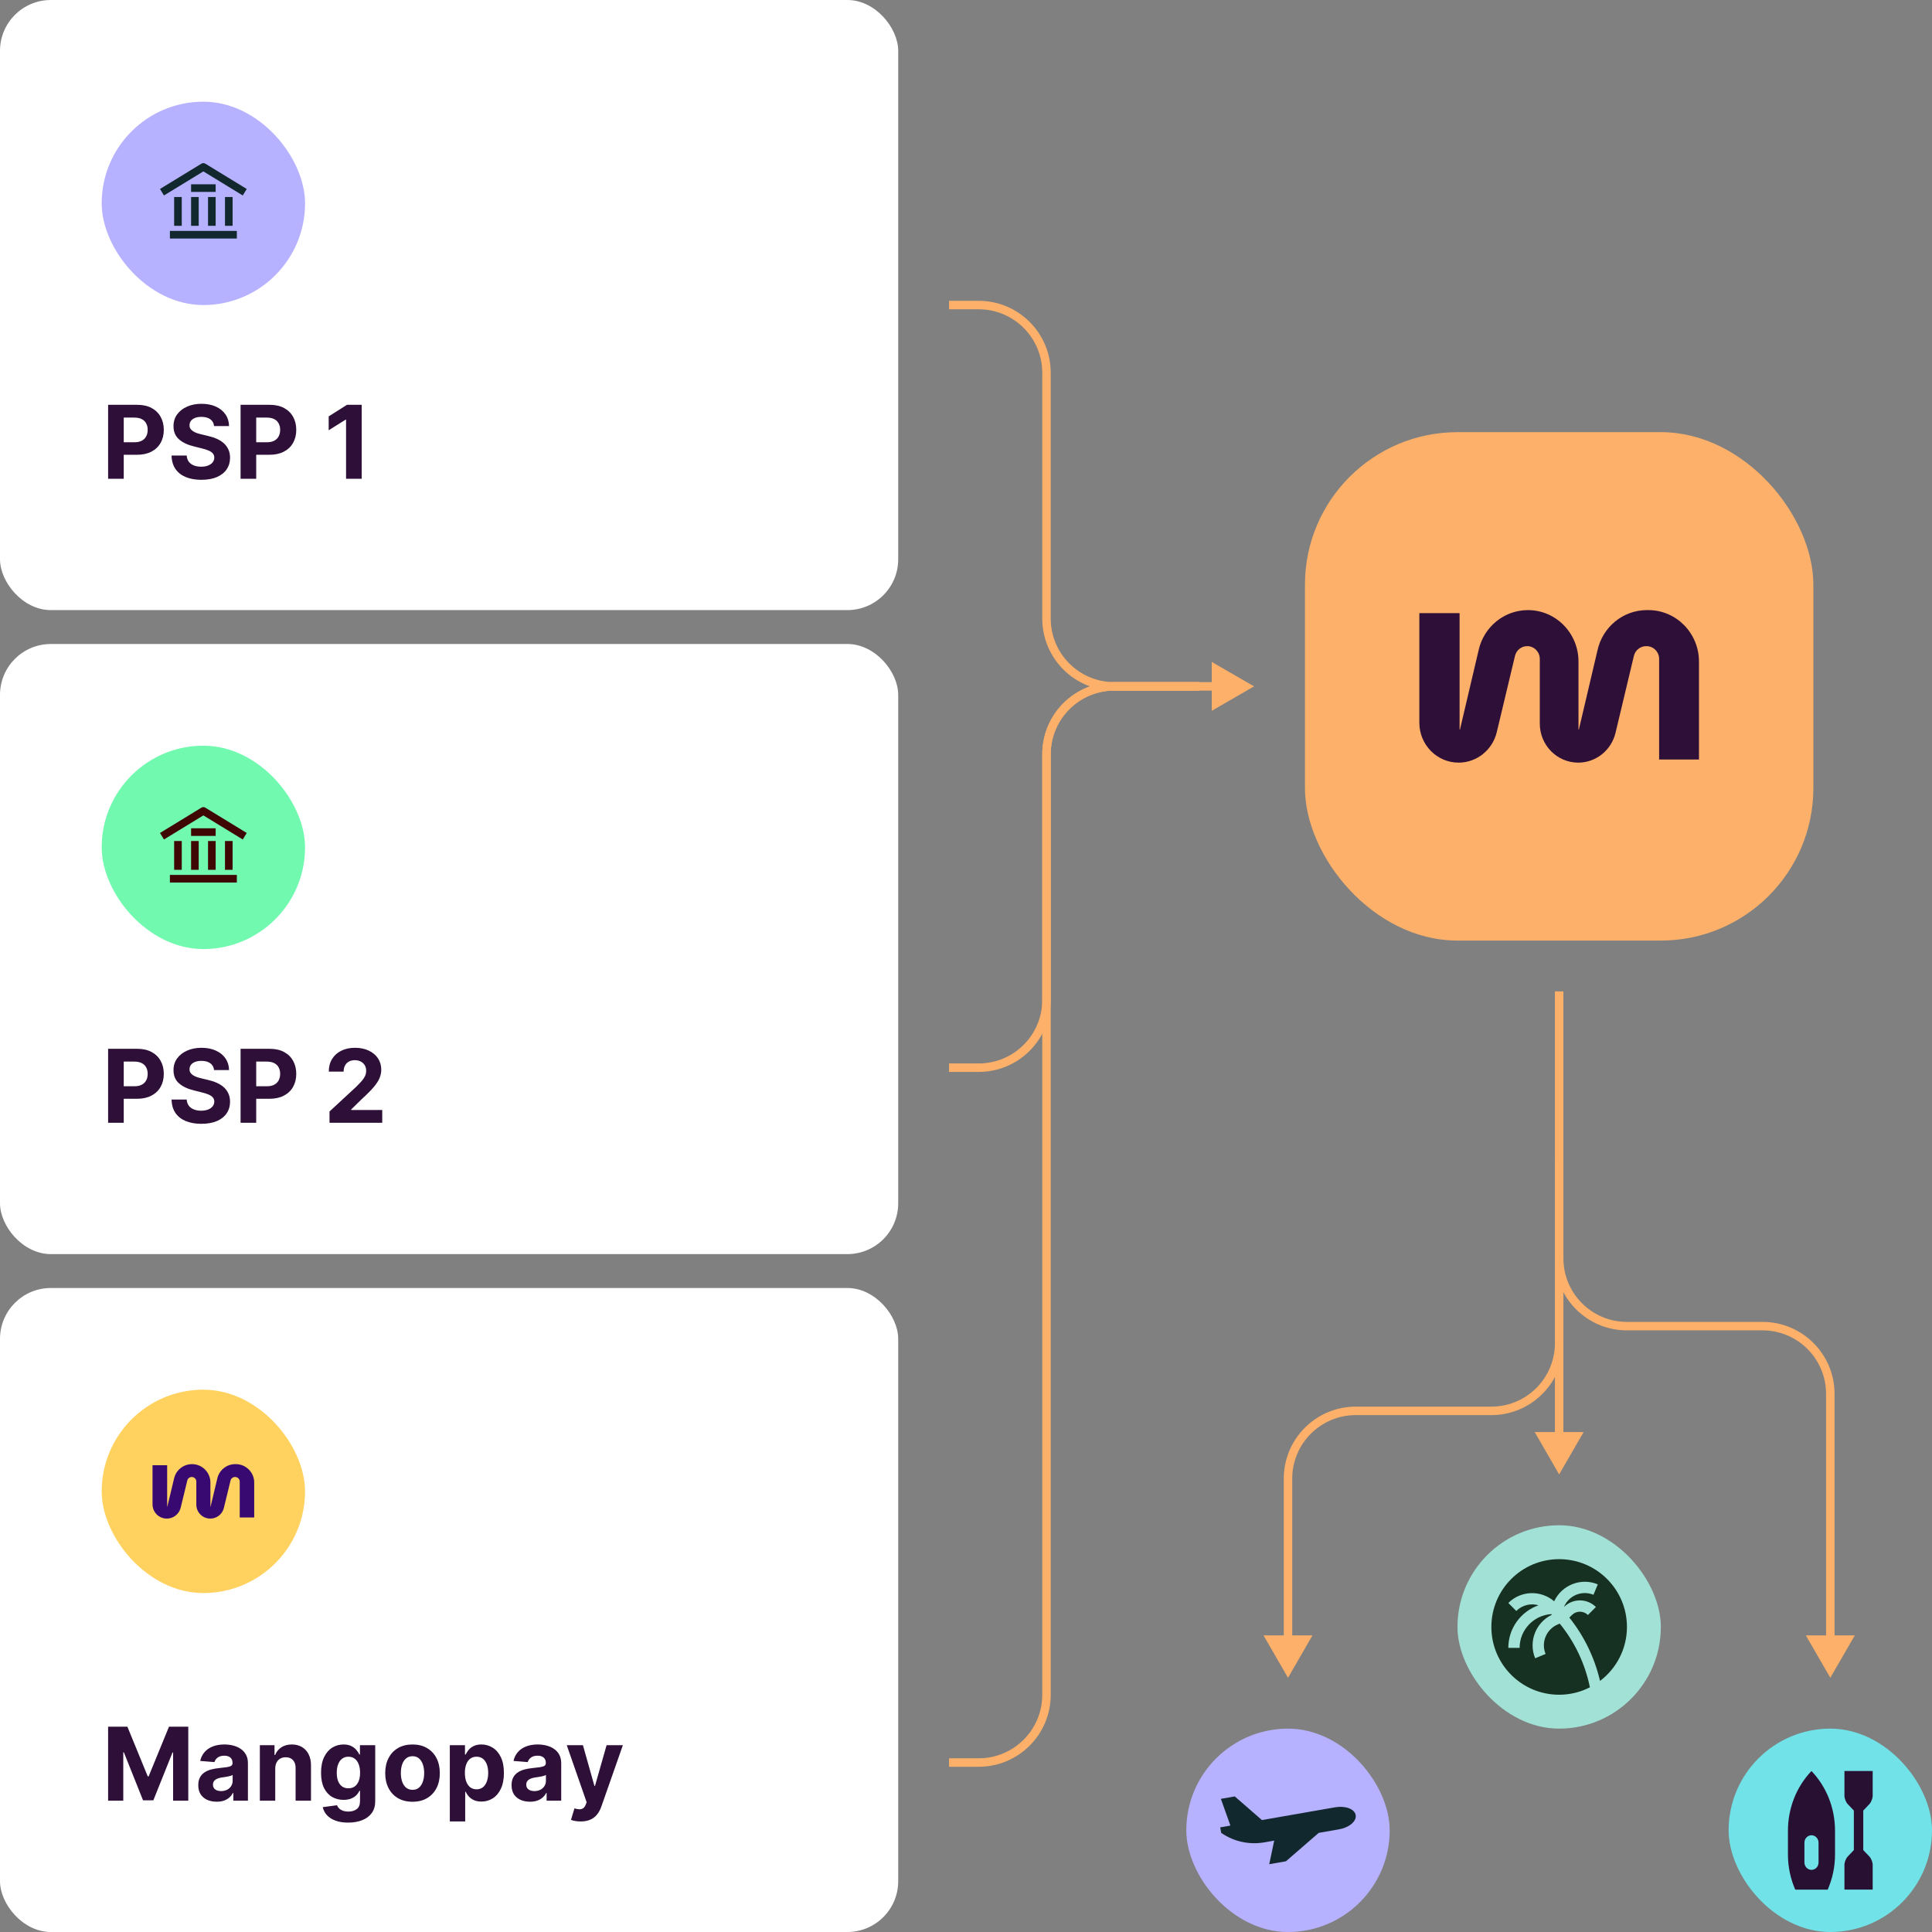<svg width="456" height="456" viewBox="0 0 456 456" fill="none" xmlns="http://www.w3.org/2000/svg">
<rect x="0" y="0" width="456" height="456" fill="#808080" stroke="none"/>
<rect x="280" y="408" width="48" height="48" rx="24" fill="#B7B2FF"/>
<rect x="408" y="408" width="48" height="48" rx="24" fill="#71E3E8"/>
<rect x="344" y="360" width="48" height="48" rx="24" fill="#A2E1D6"/>
<rect width="212" height="144" rx="12" fill="white"/>
<rect x="24" y="24" width="48" height="48" rx="24" fill="#B7B2FF"/>
<path d="M39 44.9L48 39.4L57 44.9" stroke="#12282F" stroke-width="1.8" stroke-linecap="square" stroke-linejoin="round"/>
<path d="M41 55.4H55" stroke="#12282F" stroke-width="1.8" stroke-linecap="square" stroke-linejoin="round"/>
<path d="M46 44.398H50" stroke="#12282F" stroke-width="1.8" stroke-linecap="square" stroke-linejoin="round"/>
<path d="M42 52.398V47.398" stroke="#12282F" stroke-width="1.8" stroke-linecap="square" stroke-linejoin="round"/>
<path d="M46 52.398V47.398" stroke="#12282F" stroke-width="1.8" stroke-linecap="square" stroke-linejoin="round"/>
<path d="M50 52.398V47.398" stroke="#12282F" stroke-width="1.8" stroke-linecap="square" stroke-linejoin="round"/>
<path d="M54 52.398V47.398" stroke="#12282F" stroke-width="1.8" stroke-linecap="square" stroke-linejoin="round"/>
<path d="M25.517 113V95.546H32.403C33.727 95.546 34.855 95.798 35.787 96.304C36.719 96.804 37.429 97.5 37.918 98.392C38.412 99.278 38.659 100.301 38.659 101.46C38.659 102.619 38.409 103.642 37.909 104.528C37.409 105.415 36.685 106.105 35.736 106.599C34.793 107.094 33.651 107.341 32.31 107.341H27.921V104.384H31.713C32.423 104.384 33.008 104.261 33.469 104.017C33.935 103.767 34.281 103.423 34.508 102.986C34.742 102.543 34.858 102.034 34.858 101.46C34.858 100.881 34.742 100.375 34.508 99.943C34.281 99.506 33.935 99.168 33.469 98.929C33.003 98.685 32.412 98.562 31.696 98.562H29.207V113H25.517ZM50.525 100.565C50.457 99.878 50.164 99.344 49.647 98.963C49.13 98.582 48.428 98.392 47.542 98.392C46.94 98.392 46.431 98.477 46.016 98.648C45.602 98.812 45.283 99.043 45.062 99.338C44.846 99.633 44.738 99.969 44.738 100.344C44.727 100.656 44.792 100.929 44.934 101.162C45.082 101.395 45.283 101.597 45.539 101.767C45.795 101.932 46.09 102.077 46.425 102.202C46.761 102.321 47.119 102.423 47.499 102.509L49.068 102.884C49.829 103.054 50.528 103.281 51.164 103.565C51.8 103.849 52.352 104.199 52.818 104.614C53.283 105.028 53.644 105.517 53.9 106.08C54.161 106.642 54.295 107.287 54.3 108.014C54.295 109.082 54.022 110.009 53.482 110.793C52.948 111.571 52.175 112.176 51.164 112.608C50.158 113.034 48.945 113.247 47.525 113.247C46.116 113.247 44.889 113.031 43.843 112.599C42.803 112.168 41.991 111.528 41.406 110.682C40.826 109.83 40.522 108.776 40.494 107.52H44.065C44.104 108.105 44.272 108.594 44.568 108.986C44.869 109.372 45.269 109.665 45.769 109.864C46.275 110.057 46.846 110.153 47.482 110.153C48.107 110.153 48.65 110.062 49.11 109.881C49.576 109.699 49.937 109.446 50.193 109.122C50.448 108.798 50.576 108.426 50.576 108.006C50.576 107.614 50.459 107.284 50.227 107.017C49.999 106.75 49.664 106.523 49.221 106.335C48.783 106.148 48.246 105.977 47.61 105.824L45.709 105.347C44.238 104.989 43.076 104.429 42.224 103.668C41.371 102.906 40.948 101.881 40.954 100.591C40.948 99.534 41.229 98.611 41.798 97.821C42.371 97.031 43.158 96.415 44.158 95.972C45.158 95.528 46.295 95.307 47.568 95.307C48.863 95.307 49.994 95.528 50.959 95.972C51.931 96.415 52.687 97.031 53.227 97.821C53.766 98.611 54.045 99.526 54.062 100.565H50.525ZM56.783 113V95.546H63.669C64.993 95.546 66.121 95.798 67.053 96.304C67.984 96.804 68.695 97.5 69.183 98.392C69.678 99.278 69.925 100.301 69.925 101.46C69.925 102.619 69.675 103.642 69.175 104.528C68.675 105.415 67.95 106.105 67.001 106.599C66.058 107.094 64.916 107.341 63.575 107.341H59.186V104.384H62.979C63.689 104.384 64.274 104.261 64.734 104.017C65.2 103.767 65.547 103.423 65.774 102.986C66.007 102.543 66.124 102.034 66.124 101.46C66.124 100.881 66.007 100.375 65.774 99.943C65.547 99.506 65.2 99.168 64.734 98.929C64.269 98.685 63.678 98.562 62.962 98.562H60.473V113H56.783ZM85.368 95.546V113H81.678V99.048H81.575L77.578 101.554V98.281L81.899 95.546H85.368Z" fill="#2D0F37"/>
<rect y="152" width="212" height="144" rx="12" fill="white"/>
<rect x="24" y="176" width="48" height="48" rx="24" fill="#70F9AF"/>
<path d="M39 196.9L48 191.4L57 196.9" stroke="#3F0703" stroke-width="1.8" stroke-linecap="square" stroke-linejoin="round"/>
<path d="M41 207.4H55" stroke="#3F0703" stroke-width="1.8" stroke-linecap="square" stroke-linejoin="round"/>
<path d="M46 196.398H50" stroke="#3F0703" stroke-width="1.8" stroke-linecap="square" stroke-linejoin="round"/>
<path d="M42 204.398V199.398" stroke="#3F0703" stroke-width="1.8" stroke-linecap="square" stroke-linejoin="round"/>
<path d="M46 204.398V199.398" stroke="#3F0703" stroke-width="1.8" stroke-linecap="square" stroke-linejoin="round"/>
<path d="M50 204.398V199.398" stroke="#3F0703" stroke-width="1.8" stroke-linecap="square" stroke-linejoin="round"/>
<path d="M54 204.398V199.398" stroke="#3F0703" stroke-width="1.8" stroke-linecap="square" stroke-linejoin="round"/>
<path d="M25.517 265V247.545H32.403C33.727 247.545 34.855 247.798 35.787 248.304C36.719 248.804 37.429 249.5 37.918 250.392C38.412 251.278 38.659 252.301 38.659 253.46C38.659 254.619 38.409 255.642 37.909 256.528C37.409 257.415 36.685 258.105 35.736 258.599C34.793 259.094 33.651 259.341 32.31 259.341H27.921V256.384H31.713C32.423 256.384 33.008 256.261 33.469 256.017C33.935 255.767 34.281 255.423 34.508 254.986C34.742 254.543 34.858 254.034 34.858 253.46C34.858 252.881 34.742 252.375 34.508 251.943C34.281 251.506 33.935 251.168 33.469 250.929C33.003 250.685 32.412 250.562 31.696 250.562H29.207V265H25.517ZM50.525 252.565C50.457 251.878 50.164 251.344 49.647 250.963C49.13 250.582 48.428 250.392 47.542 250.392C46.94 250.392 46.431 250.477 46.016 250.648C45.602 250.812 45.283 251.043 45.062 251.338C44.846 251.634 44.738 251.969 44.738 252.344C44.727 252.656 44.792 252.929 44.934 253.162C45.082 253.395 45.283 253.597 45.539 253.767C45.795 253.932 46.09 254.077 46.425 254.202C46.761 254.321 47.119 254.423 47.499 254.509L49.068 254.884C49.829 255.054 50.528 255.281 51.164 255.565C51.8 255.849 52.352 256.199 52.818 256.614C53.283 257.028 53.644 257.517 53.9 258.08C54.161 258.642 54.295 259.287 54.3 260.014C54.295 261.082 54.022 262.009 53.482 262.793C52.948 263.571 52.175 264.176 51.164 264.608C50.158 265.034 48.945 265.247 47.525 265.247C46.116 265.247 44.889 265.031 43.843 264.599C42.803 264.168 41.991 263.528 41.406 262.682C40.826 261.83 40.522 260.776 40.494 259.52H44.065C44.104 260.105 44.272 260.594 44.568 260.986C44.869 261.372 45.269 261.665 45.769 261.864C46.275 262.057 46.846 262.153 47.482 262.153C48.107 262.153 48.65 262.062 49.11 261.881C49.576 261.699 49.937 261.446 50.193 261.122C50.448 260.798 50.576 260.426 50.576 260.006C50.576 259.614 50.459 259.284 50.227 259.017C49.999 258.75 49.664 258.523 49.221 258.335C48.783 258.148 48.246 257.977 47.61 257.824L45.709 257.347C44.238 256.989 43.076 256.429 42.224 255.668C41.371 254.906 40.948 253.881 40.954 252.591C40.948 251.534 41.229 250.611 41.798 249.821C42.371 249.031 43.158 248.415 44.158 247.972C45.158 247.528 46.295 247.307 47.568 247.307C48.863 247.307 49.994 247.528 50.959 247.972C51.931 248.415 52.687 249.031 53.227 249.821C53.766 250.611 54.045 251.526 54.062 252.565H50.525ZM56.783 265V247.545H63.669C64.993 247.545 66.121 247.798 67.053 248.304C67.984 248.804 68.695 249.5 69.183 250.392C69.678 251.278 69.925 252.301 69.925 253.46C69.925 254.619 69.675 255.642 69.175 256.528C68.675 257.415 67.95 258.105 67.001 258.599C66.058 259.094 64.916 259.341 63.575 259.341H59.186V256.384H62.979C63.689 256.384 64.274 256.261 64.734 256.017C65.2 255.767 65.547 255.423 65.774 254.986C66.007 254.543 66.124 254.034 66.124 253.46C66.124 252.881 66.007 252.375 65.774 251.943C65.547 251.506 65.2 251.168 64.734 250.929C64.269 250.685 63.678 250.562 62.962 250.562H60.473V265H56.783ZM77.774 265V262.341L83.987 256.588C84.516 256.077 84.959 255.616 85.317 255.207C85.68 254.798 85.956 254.398 86.144 254.006C86.331 253.608 86.425 253.179 86.425 252.719C86.425 252.207 86.308 251.767 86.075 251.398C85.842 251.023 85.524 250.736 85.121 250.537C84.717 250.332 84.26 250.23 83.749 250.23C83.215 250.23 82.749 250.338 82.351 250.554C81.953 250.77 81.646 251.08 81.43 251.483C81.215 251.886 81.106 252.366 81.106 252.923H77.604C77.604 251.781 77.862 250.79 78.379 249.949C78.896 249.108 79.621 248.457 80.553 247.997C81.484 247.537 82.558 247.307 83.774 247.307C85.024 247.307 86.112 247.528 87.038 247.972C87.97 248.409 88.695 249.017 89.212 249.795C89.729 250.574 89.987 251.466 89.987 252.472C89.987 253.131 89.856 253.781 89.595 254.423C89.34 255.065 88.882 255.778 88.223 256.562C87.564 257.341 86.635 258.276 85.436 259.366L82.888 261.864V261.983H90.217V265H77.774Z" fill="#2D0F37"/>
<rect x="308" y="102" width="120" height="120" rx="36" fill="#FCB069"/>
<path d="M388.704 144H389.049C395.649 144 400.997 149.444 401 156.156V179.262H391.597V155.536C391.597 153.864 390.266 152.507 388.62 152.507H388.532C387.155 152.507 385.961 153.464 385.635 154.821L381.306 172.954C380.32 177.086 376.685 179.997 372.506 180C367.494 180.003 363.429 175.874 363.429 170.775V155.526C363.429 153.858 362.098 152.503 360.457 152.503C359.087 152.503 357.893 153.46 357.571 154.815L353.278 172.795C352.269 177.02 348.552 179.997 344.279 180C339.156 180.007 335 175.781 335 170.57V144.712H344.497V172.212H344.582L348.979 153.517C350.189 147.957 355.035 144 360.63 144C367.221 144 372.565 149.437 372.561 156.139V172.212H372.646L377.04 153.526C378.254 147.96 383.103 144 388.704 144Z" fill="#2D0F37"/>
<path d="M296 162L286 156.226V167.774L296 162ZM263 163H287V161H263V163ZM224 73H231V71H224V73ZM246 88L246 146H248L248 88H246ZM231 73C239.284 73 246 79.716 246 88H248C248 78.611 240.389 71 231 71V73ZM263 161C254.716 161 248 154.284 248 146H246C246 155.389 253.611 163 263 163V161Z" fill="#FCB069"/>
<path d="M304 396L309.774 386L298.226 386L304 396ZM320 333L320 334L320 333ZM369 317L369 234L367 234L367 317L369 317ZM305 387L305 349L303 349L303 387L305 387ZM320 334L352 334L352 332L320 332L320 334ZM305 349C305 340.716 311.716 334 320 334L320 332C310.611 332 303 339.611 303 349L305 349ZM367 317C367 325.284 360.284 332 352 332L352 334C361.389 334 369 326.389 369 317L367 317Z" fill="#FCB069"/>
<path d="M432 396L426.226 386L437.774 386L432 396ZM367 297L367 274L369 274L369 297L367 297ZM431 387L431 329L433 329L433 387L431 387ZM416 314L384 314L384 312L416 312L416 314ZM431 329C431 320.716 424.284 314 416 314L416 312C425.389 312 433 319.611 433 329L431 329ZM369 297C369 305.284 375.716 312 384 312L384 314C374.611 314 367 306.389 367 297L369 297Z" fill="#FCB069"/>
<path d="M224 252H231C239.837 252 247 244.837 247 236L247 178C247 169.163 254.163 162 263 162H283" stroke="#FCB069" stroke-width="2"/>
<path d="M224 416H231C239.837 416 247 408.837 247 400L247 178C247 169.163 254.163 162 263 162L283 162" stroke="#FCB069" stroke-width="2"/>
<path d="M368 348L373.774 338L362.226 338L368 348ZM367 296L367 339L369 339L369 296L367 296Z" fill="#FCB069"/>
<rect y="304" width="212" height="152" rx="12" fill="white"/>
<rect x="24" y="328" width="48" height="48" rx="24" fill="#FFD260"/>
<path d="M55.529 345.57H55.654C58.054 345.57 59.999 347.514 60 349.912V358.164H56.581V349.69C56.581 349.093 56.097 348.608 55.498 348.608H55.466C54.965 348.608 54.531 348.95 54.413 349.435L52.839 355.911C52.48 357.387 51.158 358.426 49.639 358.427C47.816 358.429 46.338 356.954 46.338 355.133V349.687C46.338 349.091 45.854 348.607 45.257 348.607C44.759 348.607 44.325 348.949 44.208 349.433L42.647 355.854C42.28 357.363 40.928 358.426 39.374 358.427C37.511 358.43 36 356.921 36 355.059V345.825H39.453V355.646H39.484L41.083 348.969C41.523 346.984 43.286 345.57 45.32 345.57C47.717 345.57 49.66 347.512 49.659 349.906V355.646H49.689L51.287 348.973C51.729 346.985 53.492 345.57 55.529 345.57Z" fill="#370971"/>
<path d="M25.517 407.545H30.068L34.875 419.273H35.08L39.886 407.545H44.438V425H40.858V413.639H40.713L36.196 424.915H33.758L29.241 413.597H29.097V425H25.517V407.545ZM51.143 425.247C50.307 425.247 49.563 425.102 48.91 424.812C48.256 424.517 47.739 424.082 47.359 423.509C46.984 422.929 46.796 422.207 46.796 421.344C46.796 420.616 46.93 420.006 47.197 419.511C47.464 419.017 47.827 418.619 48.288 418.318C48.748 418.017 49.271 417.79 49.856 417.636C50.447 417.483 51.066 417.375 51.714 417.312C52.475 417.233 53.089 417.159 53.555 417.091C54.021 417.017 54.359 416.909 54.569 416.767C54.779 416.625 54.884 416.415 54.884 416.136V416.085C54.884 415.545 54.714 415.128 54.373 414.832C54.038 414.537 53.56 414.389 52.941 414.389C52.288 414.389 51.768 414.534 51.381 414.824C50.995 415.108 50.739 415.466 50.614 415.898L47.256 415.625C47.427 414.83 47.762 414.142 48.262 413.562C48.762 412.977 49.407 412.528 50.197 412.216C50.992 411.898 51.913 411.739 52.958 411.739C53.685 411.739 54.381 411.824 55.046 411.994C55.717 412.165 56.31 412.429 56.827 412.787C57.35 413.145 57.762 413.605 58.063 414.168C58.364 414.724 58.515 415.392 58.515 416.17V425H55.072V423.185H54.969C54.759 423.594 54.478 423.955 54.126 424.267C53.773 424.574 53.35 424.815 52.856 424.991C52.361 425.162 51.791 425.247 51.143 425.247ZM52.182 422.741C52.717 422.741 53.188 422.636 53.597 422.426C54.006 422.21 54.327 421.92 54.56 421.557C54.793 421.193 54.91 420.781 54.91 420.321V418.932C54.796 419.006 54.64 419.074 54.441 419.136C54.248 419.193 54.029 419.247 53.785 419.298C53.541 419.344 53.296 419.386 53.052 419.426C52.807 419.46 52.586 419.491 52.387 419.52C51.961 419.582 51.589 419.682 51.271 419.818C50.952 419.955 50.705 420.139 50.529 420.372C50.353 420.599 50.265 420.884 50.265 421.224C50.265 421.719 50.444 422.097 50.802 422.358C51.166 422.614 51.626 422.741 52.182 422.741ZM64.962 417.432V425H61.332V411.909H64.792V414.219H64.945C65.235 413.457 65.721 412.855 66.403 412.412C67.085 411.963 67.911 411.739 68.883 411.739C69.792 411.739 70.585 411.938 71.261 412.335C71.937 412.733 72.462 413.301 72.837 414.04C73.212 414.773 73.4 415.648 73.4 416.665V425H69.769V417.312C69.775 416.511 69.57 415.886 69.156 415.438C68.741 414.983 68.17 414.756 67.442 414.756C66.954 414.756 66.522 414.861 66.147 415.071C65.778 415.281 65.488 415.588 65.278 415.991C65.073 416.389 64.968 416.869 64.962 417.432ZM82.159 430.182C80.983 430.182 79.974 430.02 79.133 429.696C78.298 429.378 77.633 428.943 77.139 428.392C76.645 427.841 76.324 427.222 76.176 426.534L79.534 426.082C79.636 426.344 79.798 426.588 80.02 426.815C80.242 427.043 80.534 427.224 80.898 427.361C81.267 427.503 81.716 427.574 82.244 427.574C83.034 427.574 83.685 427.381 84.196 426.994C84.713 426.614 84.972 425.974 84.972 425.077V422.682H84.818C84.659 423.045 84.421 423.389 84.102 423.713C83.784 424.037 83.375 424.301 82.875 424.506C82.375 424.71 81.778 424.812 81.085 424.812C80.102 424.812 79.207 424.585 78.401 424.131C77.599 423.67 76.96 422.969 76.483 422.026C76.011 421.077 75.776 419.878 75.776 418.429C75.776 416.946 76.017 415.707 76.5 414.713C76.983 413.719 77.625 412.974 78.426 412.48C79.233 411.986 80.117 411.739 81.077 411.739C81.81 411.739 82.423 411.864 82.918 412.114C83.412 412.358 83.81 412.665 84.111 413.034C84.418 413.398 84.653 413.756 84.818 414.108H84.954V411.909H88.56V425.128C88.56 426.241 88.287 427.173 87.742 427.923C87.196 428.673 86.44 429.236 85.474 429.611C84.514 429.991 83.409 430.182 82.159 430.182ZM82.236 422.085C82.821 422.085 83.315 421.94 83.719 421.651C84.128 421.355 84.44 420.935 84.656 420.389C84.878 419.838 84.989 419.179 84.989 418.412C84.989 417.645 84.881 416.98 84.665 416.418C84.449 415.849 84.136 415.409 83.727 415.097C83.318 414.784 82.821 414.628 82.236 414.628C81.639 414.628 81.136 414.79 80.727 415.114C80.318 415.432 80.008 415.875 79.798 416.443C79.588 417.011 79.483 417.668 79.483 418.412C79.483 419.168 79.588 419.821 79.798 420.372C80.014 420.918 80.324 421.341 80.727 421.642C81.136 421.937 81.639 422.085 82.236 422.085ZM97.364 425.256C96.04 425.256 94.895 424.974 93.929 424.412C92.969 423.844 92.227 423.054 91.704 422.043C91.182 421.026 90.921 419.847 90.921 418.506C90.921 417.153 91.182 415.972 91.704 414.96C92.227 413.943 92.969 413.153 93.929 412.591C94.895 412.023 96.04 411.739 97.364 411.739C98.688 411.739 99.829 412.023 100.79 412.591C101.756 413.153 102.5 413.943 103.023 414.96C103.545 415.972 103.807 417.153 103.807 418.506C103.807 419.847 103.545 421.026 103.023 422.043C102.5 423.054 101.756 423.844 100.79 424.412C99.829 424.974 98.688 425.256 97.364 425.256ZM97.381 422.443C97.983 422.443 98.486 422.273 98.889 421.932C99.293 421.585 99.597 421.114 99.801 420.517C100.011 419.92 100.116 419.241 100.116 418.48C100.116 417.719 100.011 417.04 99.801 416.443C99.597 415.847 99.293 415.375 98.889 415.028C98.486 414.682 97.983 414.509 97.381 414.509C96.773 414.509 96.261 414.682 95.847 415.028C95.438 415.375 95.128 415.847 94.918 416.443C94.713 417.04 94.611 417.719 94.611 418.48C94.611 419.241 94.713 419.92 94.918 420.517C95.128 421.114 95.438 421.585 95.847 421.932C96.261 422.273 96.773 422.443 97.381 422.443ZM106.168 429.909V411.909H109.747V414.108H109.909C110.068 413.756 110.298 413.398 110.599 413.034C110.906 412.665 111.304 412.358 111.793 412.114C112.287 411.864 112.901 411.739 113.634 411.739C114.588 411.739 115.469 411.989 116.276 412.489C117.082 412.983 117.727 413.73 118.21 414.73C118.693 415.724 118.935 416.972 118.935 418.472C118.935 419.932 118.699 421.165 118.227 422.17C117.761 423.17 117.125 423.929 116.318 424.446C115.517 424.957 114.619 425.213 113.625 425.213C112.92 425.213 112.321 425.097 111.827 424.864C111.338 424.631 110.938 424.338 110.625 423.986C110.312 423.628 110.074 423.267 109.909 422.903H109.798V429.909H106.168ZM109.722 418.455C109.722 419.233 109.83 419.912 110.045 420.491C110.261 421.071 110.574 421.523 110.983 421.847C111.392 422.165 111.889 422.324 112.474 422.324C113.065 422.324 113.565 422.162 113.974 421.838C114.384 421.509 114.693 421.054 114.903 420.474C115.119 419.889 115.227 419.216 115.227 418.455C115.227 417.699 115.122 417.034 114.912 416.46C114.702 415.886 114.392 415.437 113.983 415.114C113.574 414.79 113.071 414.628 112.474 414.628C111.884 414.628 111.384 414.784 110.974 415.097C110.571 415.409 110.261 415.852 110.045 416.426C109.83 417 109.722 417.676 109.722 418.455ZM125.088 425.247C124.253 425.247 123.509 425.102 122.855 424.812C122.202 424.517 121.685 424.082 121.304 423.509C120.929 422.929 120.741 422.207 120.741 421.344C120.741 420.616 120.875 420.006 121.142 419.511C121.409 419.017 121.773 418.619 122.233 418.318C122.693 418.017 123.216 417.79 123.801 417.636C124.392 417.483 125.011 417.375 125.659 417.312C126.42 417.233 127.034 417.159 127.5 417.091C127.966 417.017 128.304 416.909 128.514 416.767C128.724 416.625 128.83 416.415 128.83 416.136V416.085C128.83 415.545 128.659 415.128 128.318 414.832C127.983 414.537 127.506 414.389 126.886 414.389C126.233 414.389 125.713 414.534 125.327 414.824C124.94 415.108 124.685 415.466 124.56 415.898L121.202 415.625C121.372 414.83 121.707 414.142 122.207 413.562C122.707 412.977 123.352 412.528 124.142 412.216C124.938 411.898 125.858 411.739 126.903 411.739C127.631 411.739 128.327 411.824 128.991 411.994C129.662 412.165 130.256 412.429 130.773 412.787C131.295 413.145 131.707 413.605 132.009 414.168C132.31 414.724 132.46 415.392 132.46 416.17V425H129.017V423.185H128.915C128.705 423.594 128.423 423.955 128.071 424.267C127.719 424.574 127.295 424.815 126.801 424.991C126.307 425.162 125.736 425.247 125.088 425.247ZM126.128 422.741C126.662 422.741 127.134 422.636 127.543 422.426C127.952 422.21 128.273 421.92 128.506 421.557C128.739 421.193 128.855 420.781 128.855 420.321V418.932C128.741 419.006 128.585 419.074 128.386 419.136C128.193 419.193 127.974 419.247 127.73 419.298C127.486 419.344 127.241 419.386 126.997 419.426C126.753 419.46 126.531 419.491 126.332 419.52C125.906 419.582 125.534 419.682 125.216 419.818C124.898 419.955 124.651 420.139 124.474 420.372C124.298 420.599 124.21 420.884 124.21 421.224C124.21 421.719 124.389 422.097 124.747 422.358C125.111 422.614 125.571 422.741 126.128 422.741ZM137.05 429.909C136.589 429.909 136.158 429.872 135.754 429.798C135.357 429.73 135.027 429.642 134.766 429.534L135.584 426.824C136.01 426.955 136.393 427.026 136.734 427.037C137.081 427.048 137.379 426.969 137.629 426.798C137.885 426.628 138.092 426.338 138.251 425.929L138.464 425.375L133.768 411.909H137.587L140.297 421.523H140.433L143.169 411.909H147.013L141.925 426.415C141.68 427.119 141.348 427.733 140.928 428.256C140.513 428.784 139.987 429.19 139.351 429.474C138.714 429.764 137.947 429.909 137.05 429.909Z" fill="#2D0F37"/>
<path d="M319.975 428.399C319.72 426.964 317.552 426.142 315.137 426.564L297.848 429.581L291.438 424L288.155 424.572L290.408 430.879L288 431.299L288.232 432.599C291.322 434.742 294.999 435.438 298.442 434.837L300.743 434.435L299.569 440L303.508 439.312L311.247 432.603L316.062 431.763C318.478 431.34 320.232 429.835 319.975 428.399Z" fill="#12282F"/>
<path d="M422 432.088L422 437.747C422 440.696 422.627 443.483 423.722 446L431.388 446C432.523 443.382 433.111 440.568 433.111 437.745L433.111 432.086C433.111 426.585 430.985 421.605 427.552 418C423.849 421.889 422 426.991 422 432.088ZM429.221 434.916L429.223 439.584C429.223 440.55 428.476 441.334 427.556 441.334C426.636 441.334 425.889 440.55 425.889 439.584L425.888 434.916C425.888 433.95 426.635 433.166 427.555 433.166C428.475 433.166 429.221 433.95 429.221 434.916Z" fill="#281033"/>
<path d="M435.334 423.833C435.334 424.474 435.687 425.372 436.119 425.824L437.556 427.333L437.556 436.664L436.119 438.172C435.687 438.626 435.334 439.522 435.334 440.164L435.334 445.997L442 445.997L442 440.164C442 439.522 441.646 438.626 441.215 438.172L439.778 436.664L439.778 427.333L441.215 425.824C441.647 425.371 442 424.474 442 423.833L442 418L435.334 418L435.334 423.833Z" fill="#281033"/>
<path d="M368 368C359.164 368 352 375.164 352 384C352 392.836 359.164 400 368 400C370.614 400 373.077 399.359 375.257 398.247C374.13 392.747 371.724 387.606 368.138 383.216C367.872 383.327 367.688 383.404 367.688 383.404C364.97 384.53 363.675 387.656 364.8 390.372L362.336 391.394C360.704 387.452 362.474 382.946 366.278 381.125C366.228 381.073 366.178 381.021 366.128 380.969C361.969 381.247 358.667 384.711 358.667 388.94H356C356 384.292 358.979 380.349 363.128 378.888C361.971 378.559 360.729 378.612 359.609 379.076C358.984 379.336 358.396 379.719 357.885 380.23L356 378.344C358.972 375.372 363.68 375.26 366.823 377.942C368.628 374.091 373.154 372.302 377.12 373.944L376.099 376.407C375.434 376.132 374.743 376.002 374.065 376.002C371.972 376.002 369.98 377.242 369.13 379.294C370.7 377.724 373.014 377.34 374.949 378.14C375.575 378.401 376.164 378.785 376.673 379.294L374.788 381.18C374.539 380.932 374.25 380.738 373.93 380.605C373.595 380.466 373.245 380.398 372.898 380.398C372.204 380.398 371.526 380.669 371.016 381.179L370.404 381.791C373.853 386.101 376.35 391.19 377.648 396.74C381.501 393.819 384 389.207 384 384C384 375.164 376.836 368 368 368Z" fill="#163122"/>
</svg>
